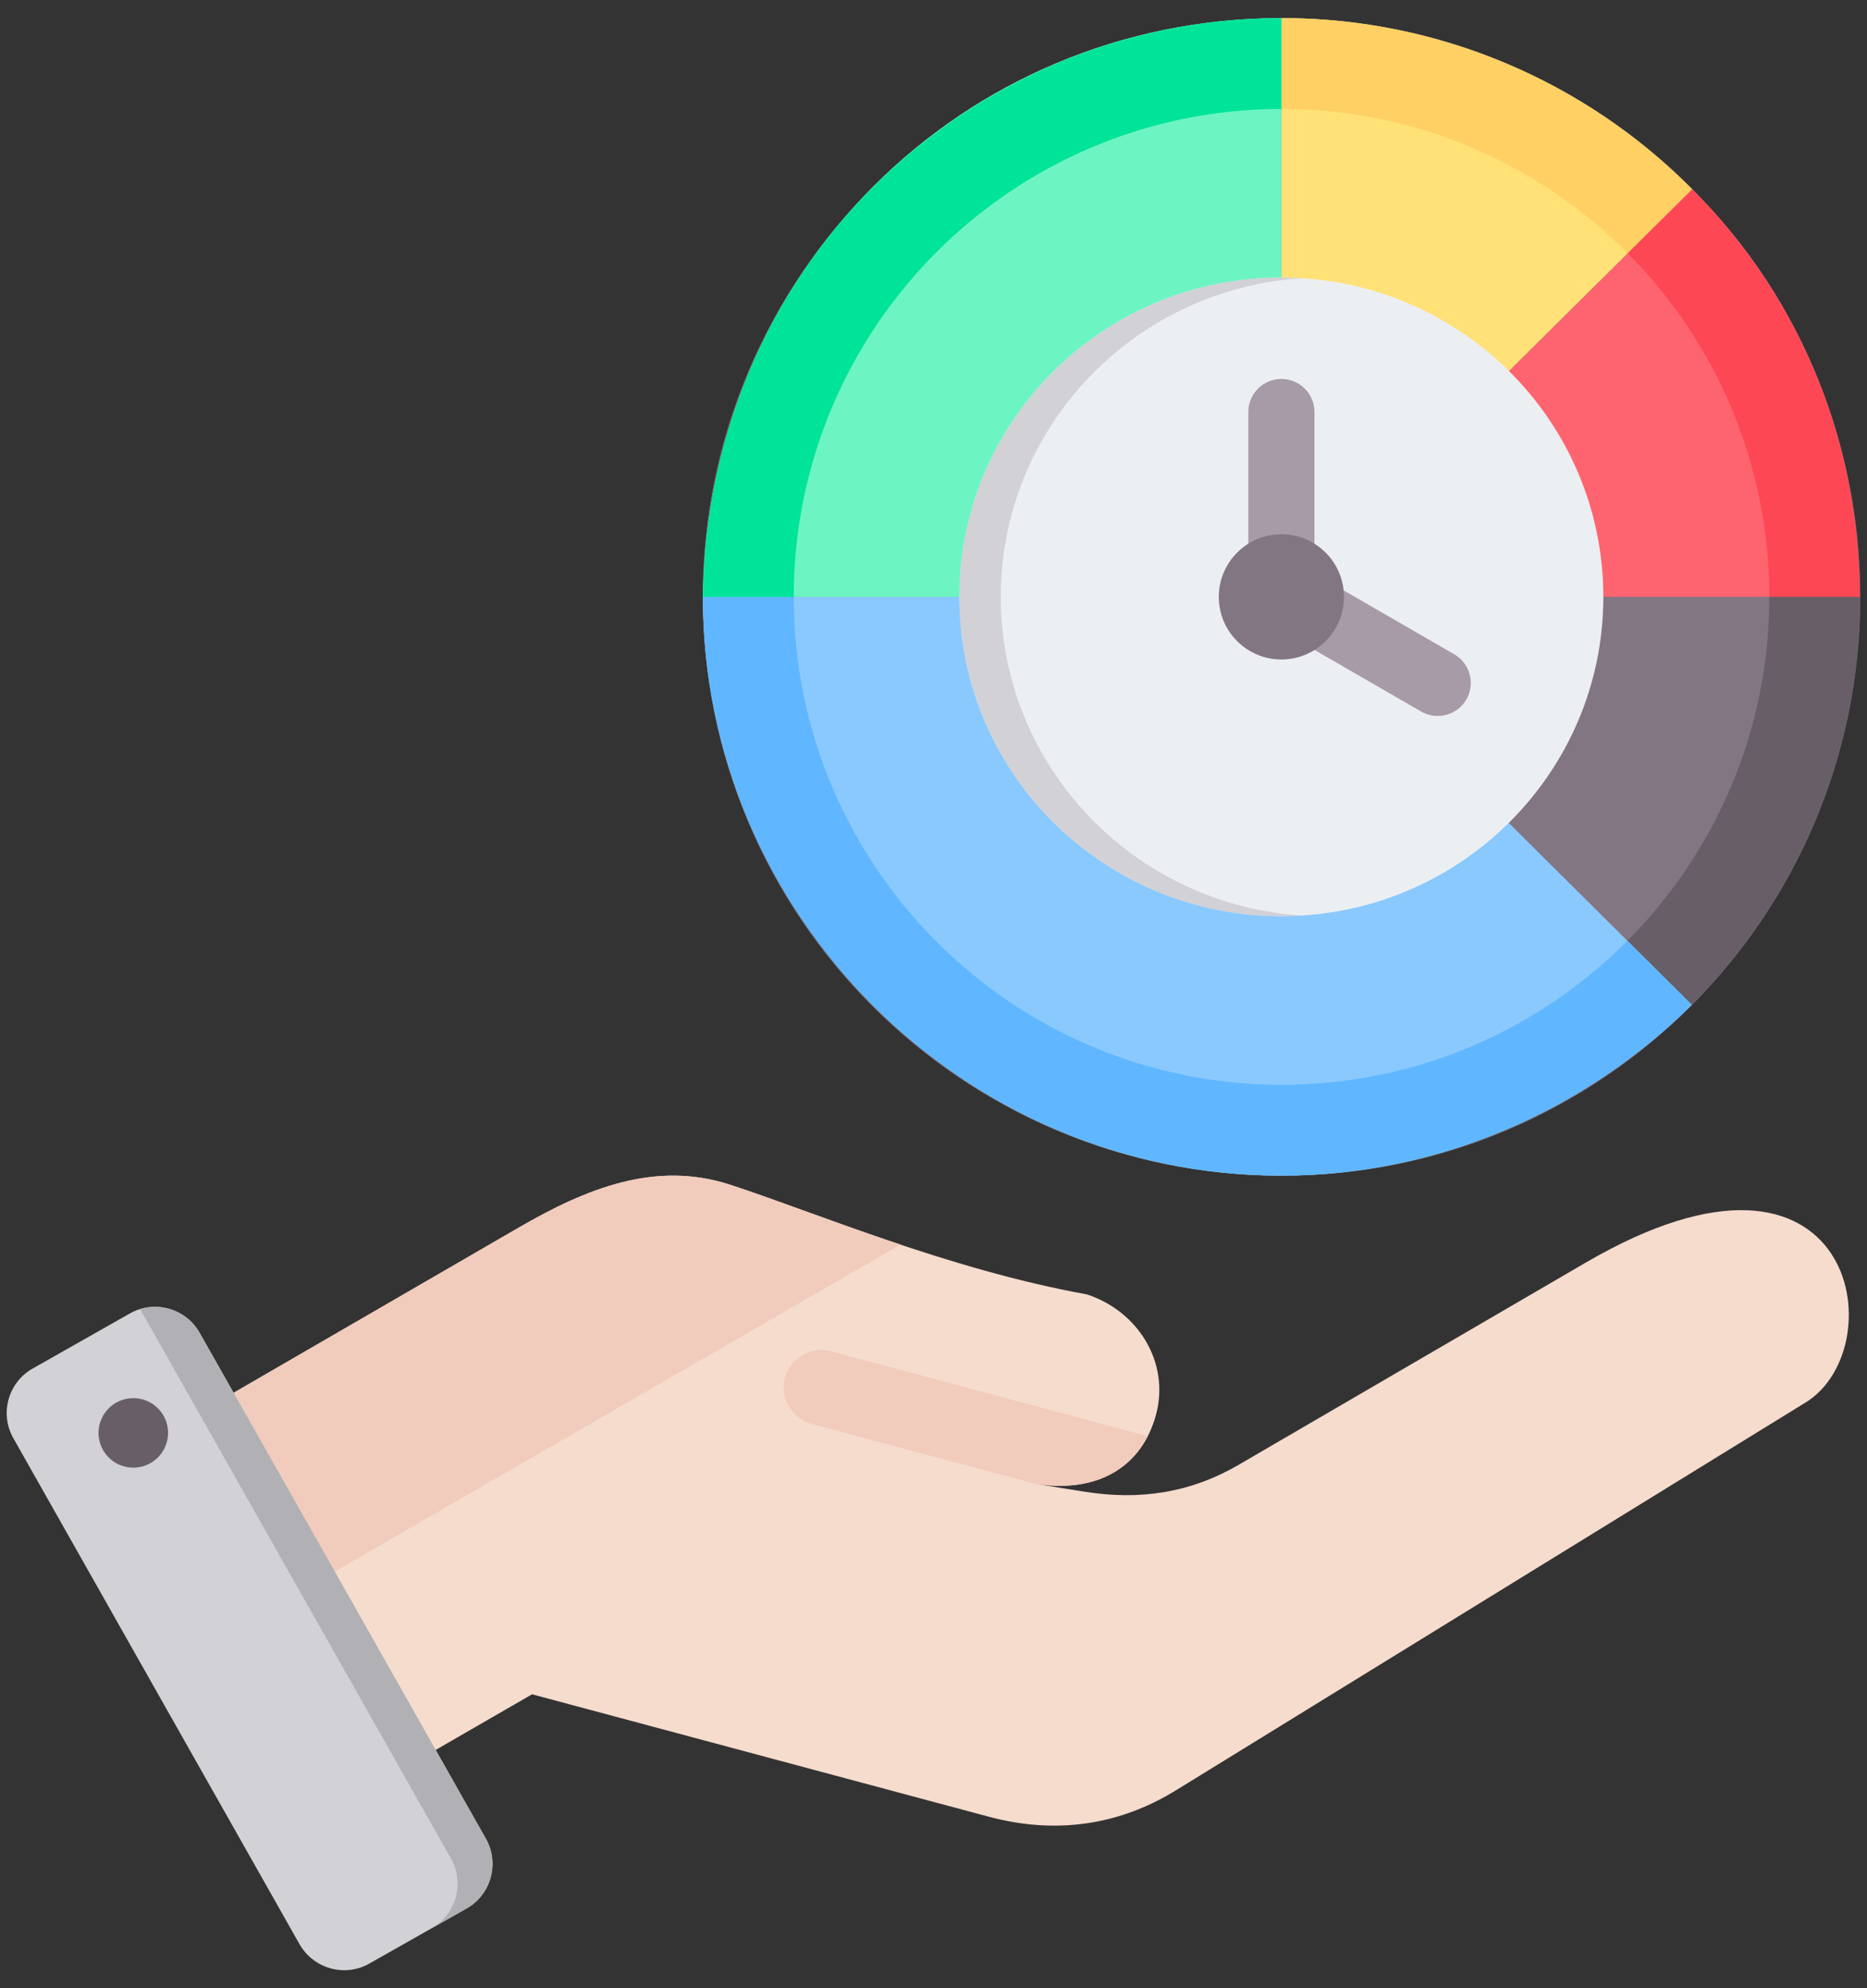 <svg xmlns="http://www.w3.org/2000/svg" fill="none" viewBox="0 0 62 66" height="66" width="62">
<rect x="0" y="0" width="62" height="66" fill="#333333" stroke="none"/>
<path fill="#837683" d="M42.558 39.029C53.172 39.029 61.777 30.426 61.777 19.813C61.777 9.201 53.172 0.598 42.558 0.598C31.944 0.598 23.339 9.201 23.339 19.813C23.339 30.426 31.944 39.029 42.558 39.029Z"></path>
<path fill="#685E68" d="M42.558 0.601C53.163 0.601 61.774 9.21 61.774 19.814C61.774 30.417 53.163 39.026 42.558 39.026C31.953 39.026 23.342 30.417 23.342 19.814C23.342 9.21 31.953 0.601 42.558 0.601ZM42.558 3.617C33.618 3.617 26.359 10.875 26.359 19.814C26.359 28.752 33.618 36.01 42.558 36.01C51.498 36.01 58.757 28.752 58.757 19.814C58.757 10.875 51.498 3.617 42.558 3.617Z" clip-rule="evenodd" fill-rule="evenodd"></path>
<path fill="#FFE177" d="M56.197 6.286C52.715 2.768 47.854 0.601 42.553 0.601V19.814L56.197 6.286Z" clip-rule="evenodd" fill-rule="evenodd"></path>
<path fill="#FFD064" d="M42.553 0.601H42.558C46.529 0.602 50.253 1.819 53.336 3.909C54.365 4.608 55.324 5.405 56.197 6.286L54.056 8.409C51.12 5.451 47.051 3.617 42.558 3.617C42.556 3.617 42.554 3.617 42.553 3.617V0.601Z" clip-rule="evenodd" fill-rule="evenodd"></path>
<path fill="#FE646F" d="M61.759 19.814C61.759 14.938 59.946 10.002 56.197 6.286L42.553 19.814H61.759Z" clip-rule="evenodd" fill-rule="evenodd"></path>
<path fill="#FD4755" d="M56.197 6.286C58.272 8.376 59.87 10.941 60.813 13.802C61.446 15.755 61.759 17.79 61.759 19.814H58.757C58.757 15.367 56.961 11.337 54.056 8.409L56.197 6.286Z" clip-rule="evenodd" fill-rule="evenodd"></path>
<path fill="#8AC9FE" d="M23.342 19.814C23.342 30.324 31.95 39.026 42.553 39.026C47.854 39.026 52.705 36.804 56.182 33.357L42.553 19.814H23.342Z" clip-rule="evenodd" fill-rule="evenodd"></path>
<path fill="#60B7FF" d="M42.558 39.026H42.553C42.214 39.026 41.878 39.017 41.544 38.999C31.41 38.469 23.342 29.989 23.342 19.814H26.359C26.359 28.752 33.618 36.01 42.558 36.01C47.045 36.01 51.108 34.182 54.042 31.231L56.182 33.357C52.706 36.803 47.857 39.024 42.558 39.026Z" clip-rule="evenodd" fill-rule="evenodd"></path>
<path fill="#6CF5C2" d="M42.553 0.601C31.954 0.601 23.473 9.041 23.342 19.814H42.553V0.601Z" clip-rule="evenodd" fill-rule="evenodd"></path>
<path fill="#00E499" d="M27.385 8.029C30.901 3.512 36.39 0.603 42.553 0.601V3.617C33.615 3.62 26.359 10.876 26.359 19.814H23.342C23.397 15.336 24.893 11.262 27.385 8.029Z" clip-rule="evenodd" fill-rule="evenodd"></path>
<path fill="#ECEFF1" d="M42.553 30.412C48.457 30.412 53.244 25.667 53.244 19.813C53.244 13.96 48.457 9.214 42.553 9.214C36.648 9.214 31.861 13.96 31.861 19.813C31.861 25.667 36.648 30.412 42.553 30.412Z"></path>
<path fill="#D1D1D6" d="M43.239 9.236C37.657 9.587 33.234 14.192 33.234 19.813C33.234 25.434 37.657 30.04 43.239 30.391C43.012 30.405 42.783 30.412 42.553 30.412C36.652 30.412 31.861 25.663 31.861 19.813C31.861 13.963 36.652 9.214 42.553 9.214C42.783 9.214 43.012 9.221 43.239 9.236Z" clip-rule="evenodd" fill-rule="evenodd"></path>
<path fill="#A79BA7" d="M48.294 21.72C48.819 22.023 48.999 22.695 48.696 23.219C48.393 23.744 47.721 23.924 47.196 23.621L42.004 20.623C41.664 20.427 41.454 20.065 41.454 19.672V13.677C41.454 13.071 41.947 12.579 42.553 12.579C43.158 12.579 43.651 13.071 43.651 13.677V19.038L48.294 21.72Z" clip-rule="evenodd" fill-rule="evenodd"></path>
<path fill="#837683" d="M42.553 21.892C43.7 21.892 44.631 20.961 44.631 19.814C44.631 18.666 43.7 17.735 42.553 17.735C41.405 17.735 40.474 18.666 40.474 19.814C40.474 20.961 41.405 21.892 42.553 21.892Z"></path>
<path fill="#F6DCCD" d="M5.237 47.695L17.224 40.752C19.475 39.448 21.762 38.523 24.236 39.325C26.993 40.221 31.494 42.139 36.086 42.966C37.791 43.519 38.853 45.224 38.391 46.955C37.925 48.685 36.465 49.578 34.399 49.26L36.006 49.516C37.845 49.812 39.532 49.56 41.143 48.62L52.668 41.908C61.627 36.691 62.942 44.719 59.965 46.554L39.048 59.433C37.126 60.614 35.02 60.892 32.838 60.307L17.669 56.243L12.047 59.487C10.967 60.108 9.58 59.736 8.955 58.656L4.41 50.788C3.789 49.708 4.161 48.321 5.237 47.695Z" clip-rule="evenodd" fill-rule="evenodd"></path>
<path fill="#F1CBBC" d="M38.116 47.674C37.477 48.927 36.154 49.531 34.399 49.26C31.917 48.602 29.431 47.93 26.95 47.266C26.285 47.085 25.891 46.402 26.068 45.737C26.245 45.073 26.931 44.679 27.596 44.856L38.116 47.674Z" clip-rule="evenodd" fill-rule="evenodd"></path>
<path fill="#F1CBBC" d="M5.237 47.695L17.224 40.752C19.475 39.448 21.762 38.523 24.236 39.325C25.71 39.802 27.686 40.575 29.905 41.316L6.683 54.726L4.41 50.788C3.789 49.708 4.161 48.321 5.237 47.695Z" clip-rule="evenodd" fill-rule="evenodd"></path>
<path fill="#D1D1D6" d="M6.628 44.242L16.137 61.04C16.596 61.853 16.307 62.894 15.497 63.352L12.261 65.184C11.451 65.643 10.411 65.354 9.948 64.541L0.443 47.742C-0.019 46.929 0.27 45.889 1.083 45.43L4.316 43.599C5.129 43.14 6.17 43.429 6.628 44.242Z" clip-rule="evenodd" fill-rule="evenodd"></path>
<path fill="#B1B1B5" d="M11.632 55.784L13.312 58.757L14.977 61.698C15.436 62.507 15.15 63.544 14.341 64.006L15.497 63.352C16.307 62.894 16.596 61.853 16.137 61.04L14.468 58.089L11.115 52.164L7.759 46.236L6.628 44.242C6.231 43.537 5.396 43.226 4.652 43.454L6.607 46.908L9.959 52.832L11.628 55.78L11.632 55.784Z" clip-rule="evenodd" fill-rule="evenodd"></path>
<path fill="#685E68" d="M4.258 46.424C3.63 46.514 3.193 47.103 3.283 47.732C3.377 48.364 3.962 48.801 4.594 48.707C5.223 48.617 5.66 48.032 5.57 47.399C5.476 46.767 4.891 46.33 4.258 46.424Z" clip-rule="evenodd" fill-rule="evenodd"></path>
</svg>
